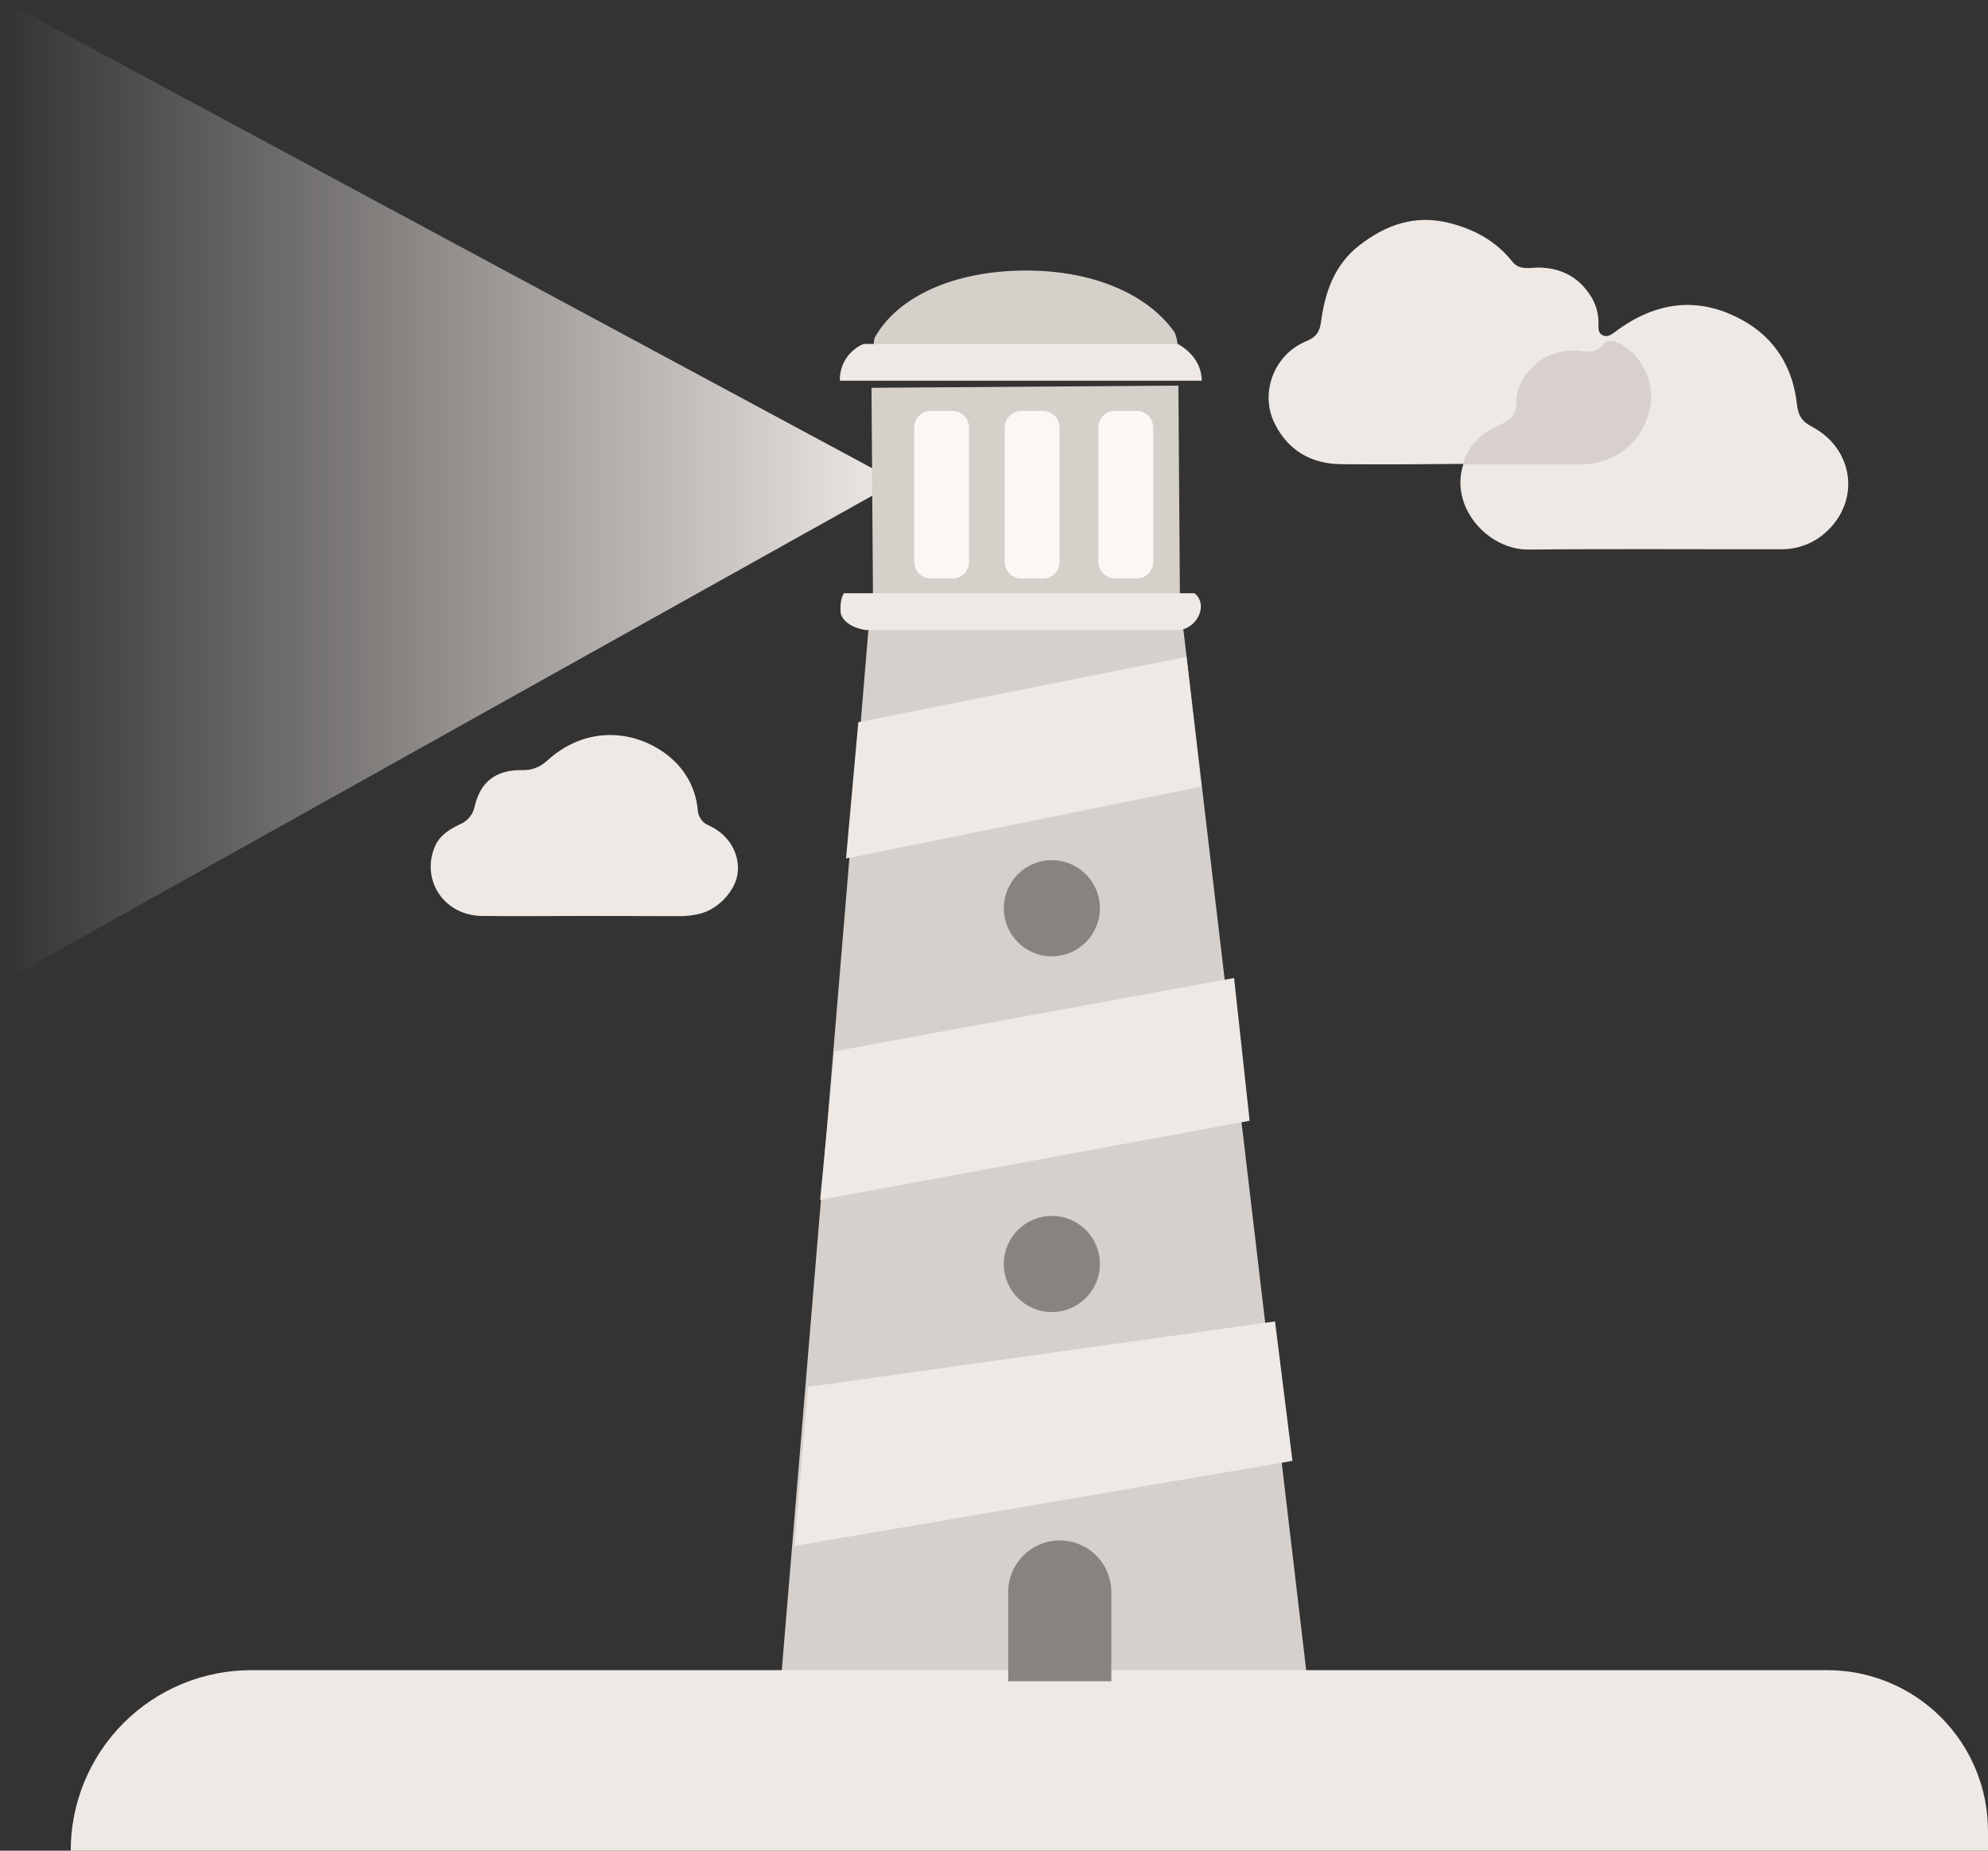 <svg width="319" height="297" viewBox="0 0 319 297" fill="none" xmlns="http://www.w3.org/2000/svg">
<rect x="0" y="0" width="319" height="297" fill="#333333" stroke="none"/>
<path d="M140.234 57.028C140.234 57.028 140.123 54.605 140.353 54.196C144.053 47.568 153.064 43.495 164.342 43.418C175.156 43.341 183.988 47.077 188.357 53.168C188.953 54 189.047 56.153 189.047 56.153L140.234 57.028Z" fill="#D6D0CB"/>
<path d="M0 157.751L143.976 77.308L0.315 0L0 157.751Z" fill="url(#paint0_linear_3133:301)"/>
<path d="M234.8 74.446C228.061 74.506 221.586 74.561 215.15 74.489C210.351 74.433 206.651 72.25 204.528 67.946C202.09 63.016 204.473 56.887 209.545 54.789C211.118 54.14 211.753 53.36 211.983 51.615C212.601 46.881 214.161 42.441 218.113 39.383C222.375 36.087 227.021 34.38 232.605 35.796C236.693 36.837 240.068 38.718 242.694 42.006C243.87 43.478 245.58 42.898 247.084 42.94C250.712 43.043 253.478 44.604 255.358 47.679C256.136 48.963 256.531 50.443 256.496 51.944C256.496 52.639 256.393 53.454 257.186 53.816C257.979 54.179 258.648 53.646 259.288 53.168C265.681 48.412 272.501 47.47 279.568 51.359C284.828 54.243 287.692 58.977 288.34 64.867C288.549 66.773 289.193 67.665 290.834 68.526C297.279 71.938 298.728 80.204 292.965 85.437C291.045 87.171 288.553 88.135 285.966 88.145C272.416 88.171 258.861 88.064 245.311 88.197C238.649 88.261 232.524 81.228 234.838 74.451C235.751 73.469 237.033 73.474 238.321 73.469C243.278 73.469 248.239 73.521 253.197 73.444C257.199 73.38 260.485 71.964 262.612 68.326C264.739 64.688 264.108 59.907 261.01 57.271C259.812 56.252 258.593 55.765 257.22 56.951C256.312 57.736 255.247 57.561 254.186 57.441C248.7 56.823 244.744 60.001 244.352 65.447C244.237 67.068 243.666 68.049 242.131 68.641C239.857 69.499 237.893 71.021 236.492 73.009C235.998 73.661 235.303 74.007 234.8 74.446Z" fill="#EFE9E5"/>
<path d="M93.488 146.994C88.096 146.994 82.7 147.063 77.291 146.994C71.357 146.896 67.628 141.45 69.682 136.097C70.437 134.127 72.061 133.112 73.787 132.297C74.402 132.044 74.943 131.64 75.362 131.123C75.781 130.606 76.063 129.992 76.182 129.337C77.137 125.413 79.592 123.562 83.71 123.584C84.445 123.626 85.182 123.518 85.874 123.267C86.567 123.015 87.201 122.625 87.738 122.121C94.894 115.574 103.684 117.596 108.445 122.377C110.459 124.42 111.702 127.101 111.961 129.96C111.99 130.524 112.183 131.067 112.517 131.522C112.851 131.977 113.312 132.323 113.841 132.519C116.957 133.965 118.687 136.942 118.38 140.017C118.103 142.751 115.529 145.672 112.622 146.547C111.391 146.893 110.115 147.054 108.837 147.024C103.705 146.99 98.598 147.02 93.488 146.994Z" fill="#EFE9E5"/>
<path d="M234.719 74.514C235.644 71.328 237.899 69.345 240.802 68.117C242.507 67.388 243.257 66.458 243.321 64.483C243.478 59.476 248.598 55.548 253.768 56.341C255.149 56.55 256.244 56.541 257.178 55.339C257.851 54.456 258.734 54.597 259.671 55.028C263.149 56.644 265.374 60.858 264.884 64.675C264.155 70.3 259.769 74.54 253.469 74.531C247.17 74.523 240.981 74.514 234.719 74.514Z" fill="#D7D0CC"/>
<path d="M139.513 99.107L125.362 269.051L209.737 269.23L189.716 99.572L139.513 99.107Z" fill="#D6D0CC"/>
<path d="M189.089 61.882L139.842 62.235L140.085 96.214L189.332 95.861L189.089 61.882Z" fill="#D6D0CB"/>
<path d="M40.297 268.032H293.221C300.058 268.032 306.615 270.75 311.449 275.587C316.284 280.425 319 286.986 319 293.827V297H11.347C11.347 293.196 12.095 289.429 13.55 285.914C15.005 282.4 17.138 279.206 19.826 276.516C22.514 273.826 25.706 271.693 29.218 270.237C32.73 268.781 36.495 268.032 40.297 268.032Z" fill="#EFE9E5"/>
<path d="M170.071 247.214C172.259 247.22 174.356 248.092 175.903 249.64C177.45 251.188 178.321 253.286 178.327 255.476V269.815H161.776V255.476C161.782 253.28 162.659 251.176 164.214 249.627C165.77 248.077 167.876 247.21 170.071 247.214Z" fill="#89837F"/>
<path d="M168.784 153.473C173.042 153.473 176.494 150.019 176.494 145.758C176.494 141.496 173.042 138.042 168.784 138.042C164.525 138.042 161.073 141.496 161.073 145.758C161.073 150.019 164.525 153.473 168.784 153.473Z" fill="#89837F"/>
<path d="M152.842 65.946H149.355C147.891 65.946 146.704 67.134 146.704 68.599V90.189C146.704 91.654 147.891 92.841 149.355 92.841H152.842C154.306 92.841 155.493 91.654 155.493 90.189V68.599C155.493 67.134 154.306 65.946 152.842 65.946Z" fill="#FBF7F5"/>
<path d="M167.36 65.946H163.873C162.409 65.946 161.222 67.134 161.222 68.599V90.189C161.222 91.654 162.409 92.841 163.873 92.841H167.36C168.824 92.841 170.011 91.654 170.011 90.189V68.599C170.011 67.134 168.824 65.946 167.36 65.946Z" fill="#FBF7F5"/>
<path d="M182.389 65.946H178.903C177.438 65.946 176.251 67.134 176.251 68.599V90.189C176.251 91.654 177.438 92.841 178.903 92.841H182.389C183.853 92.841 185.04 91.654 185.04 90.189V68.599C185.04 67.134 183.853 65.946 182.389 65.946Z" fill="#FBF7F5"/>
<path d="M168.784 210.561C173.042 210.561 176.494 207.106 176.494 202.845C176.494 198.584 173.042 195.13 168.784 195.13C164.525 195.13 161.073 198.584 161.073 202.845C161.073 207.106 164.525 210.561 168.784 210.561Z" fill="#89837F"/>
<path d="M138.58 55.198H188.996C188.996 55.198 192.832 57.083 192.832 61.097H134.765C134.728 59.842 135.074 58.607 135.755 57.553C136.436 56.5 137.421 55.678 138.58 55.198Z" fill="#EFE9E5"/>
<path d="M129.642 222.575L127.481 248.093L207.393 234.445L204.596 212.062L129.642 222.575Z" fill="#EFE9E5"/>
<path d="M133.904 168.708L131.602 192.554L200.517 179.861L198.024 156.949L133.904 168.708Z" fill="#EFE9E5"/>
<path d="M137.728 115.898L135.758 137.765L192.777 126.241L190.386 105.419L137.728 115.898Z" fill="#EFE9E5"/>
<path d="M135.405 95.204H191.669C192.006 95.463 192.275 95.8 192.453 96.186C192.631 96.573 192.711 96.997 192.687 97.422C192.687 99.004 191.153 101.111 188.915 101.111H138.998C138.998 101.111 135.75 100.804 134.919 98.552C134.919 98.565 134.62 96.496 135.405 95.204Z" fill="#EFE9E5"/>
<defs>
<linearGradient id="paint0_linear_3133:301" x1="0" y1="78.878" x2="143.976" y2="78.878" gradientUnits="userSpaceOnUse">
<stop stop-color="#EFE9E5" stop-opacity="0"/>
<stop offset="1" stop-color="#EFE9E5"/>
</linearGradient>
</defs>
</svg>
